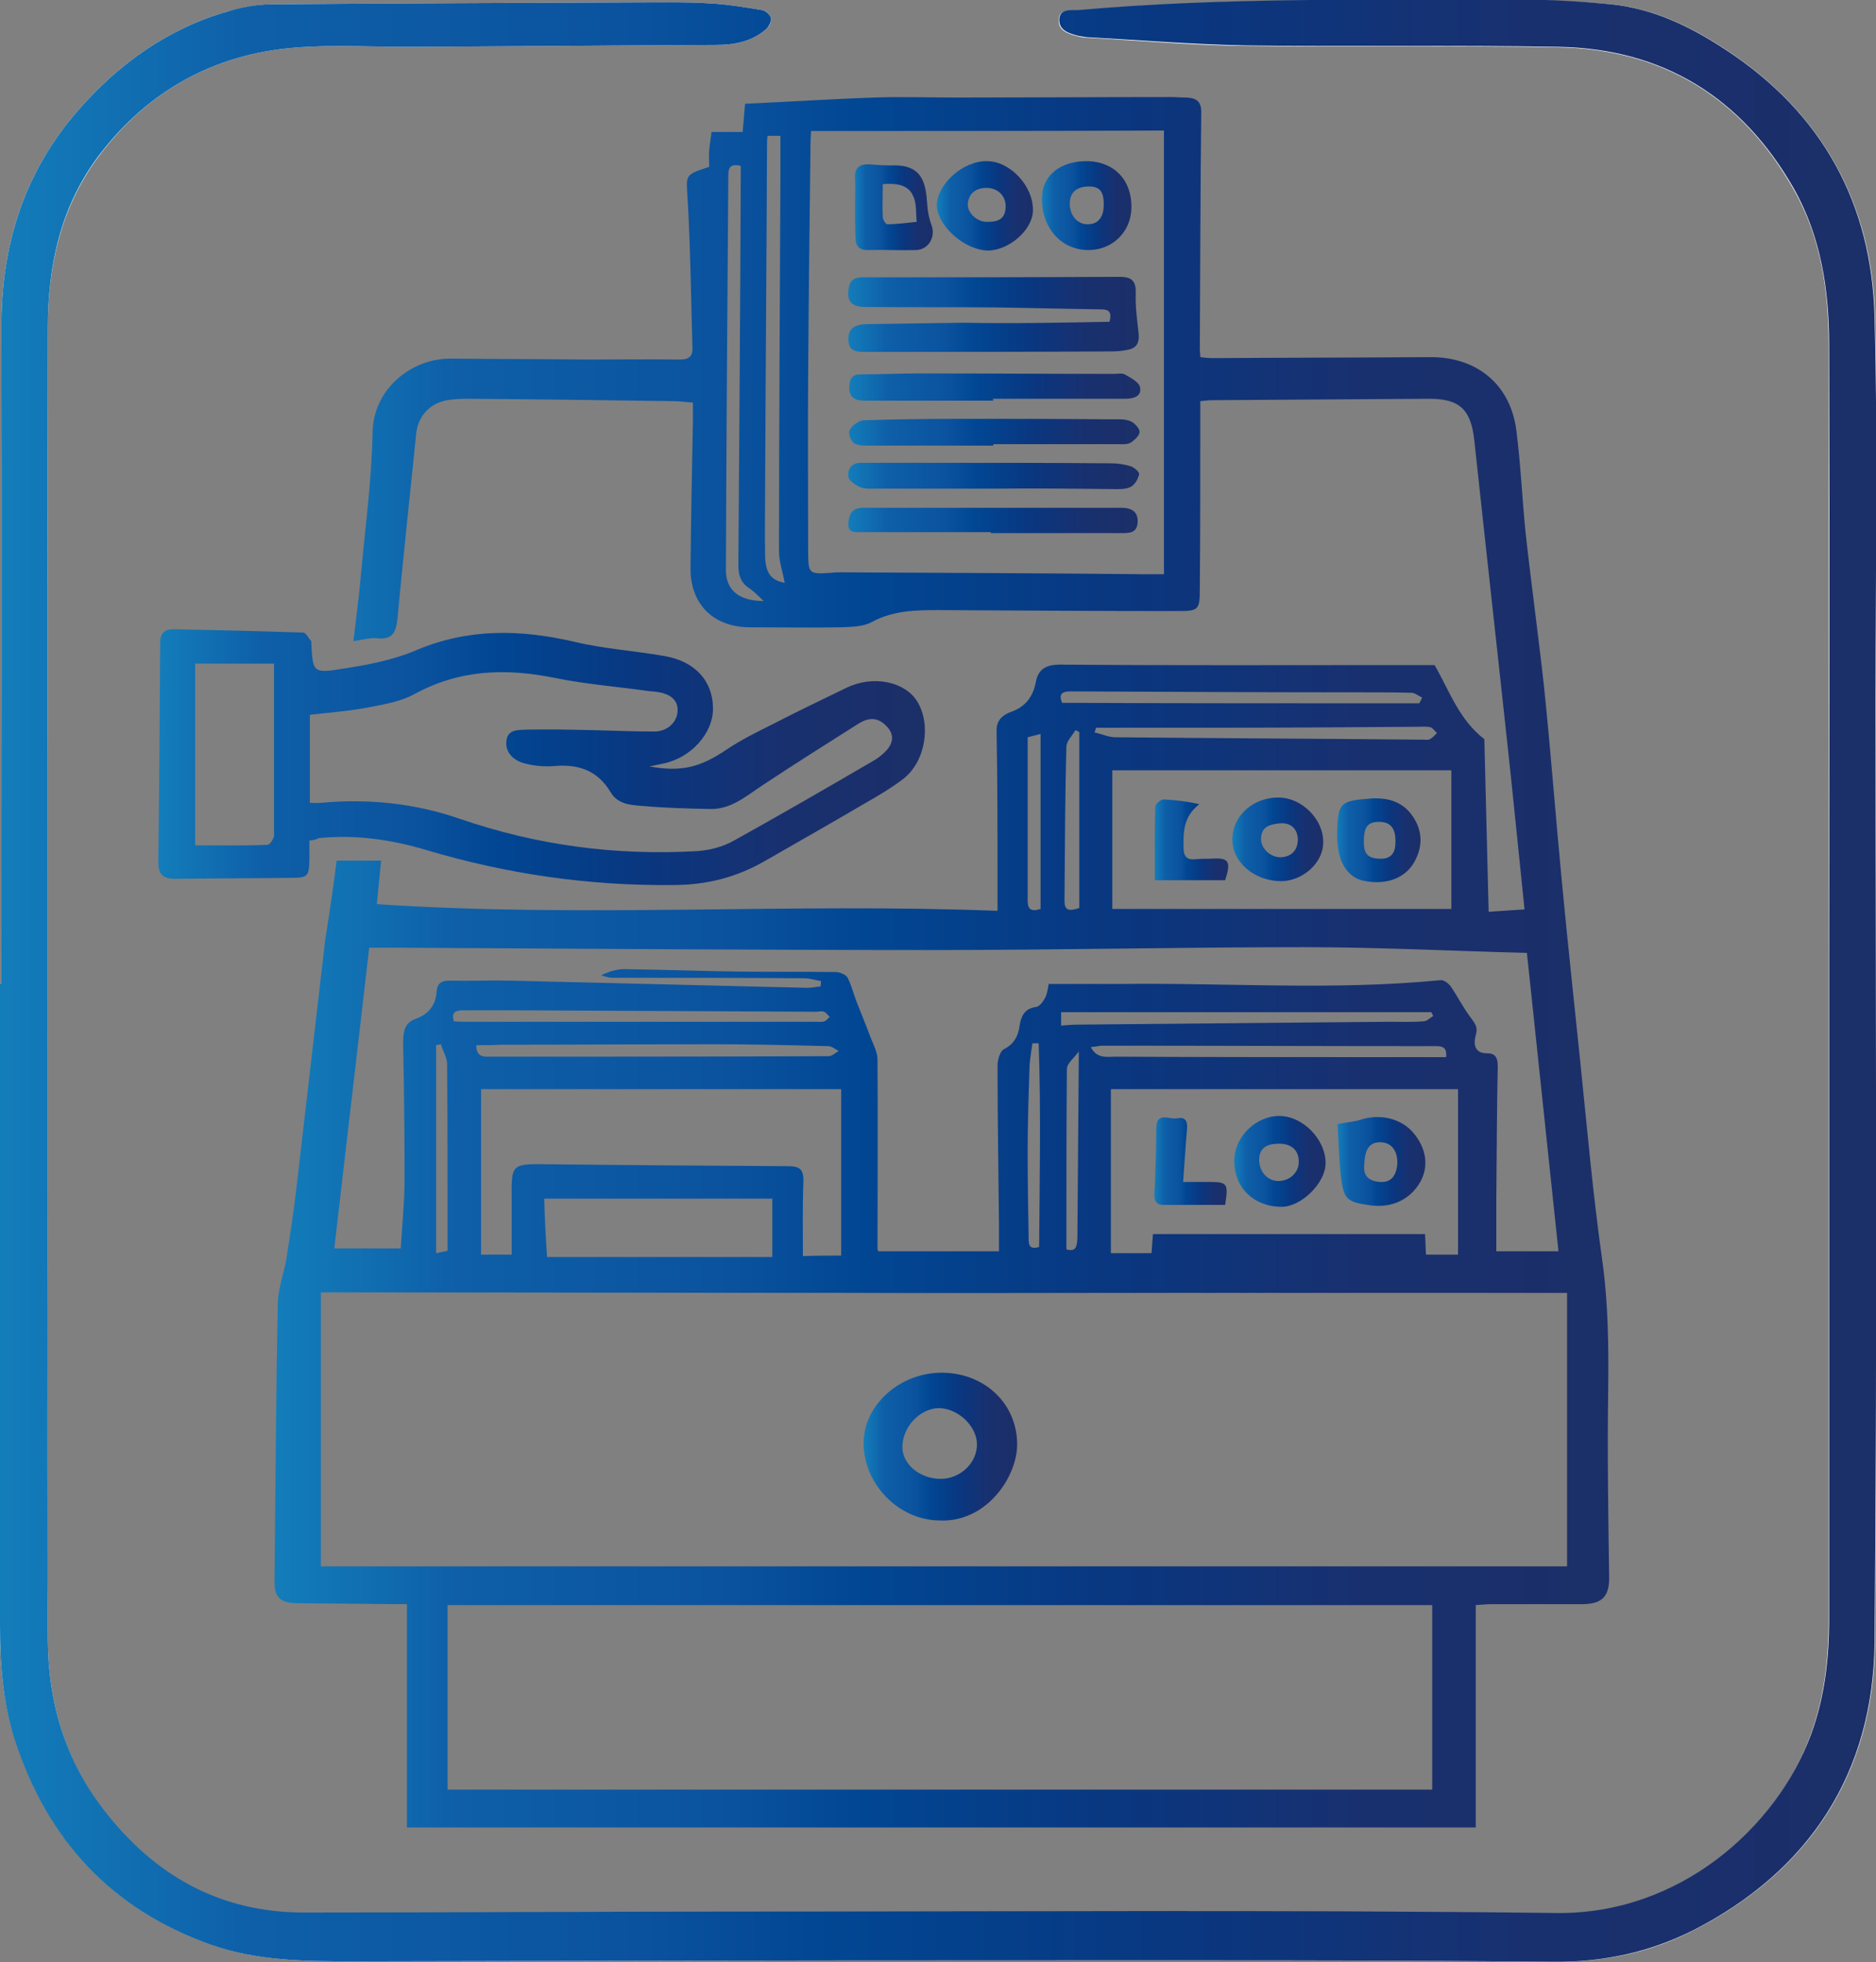 <?xml version="1.0" encoding="utf-8"?>
<!-- Generator: Adobe Illustrator 26.5.0, SVG Export Plug-In . SVG Version: 6.00 Build 0)  -->
<svg version="1.1" id="レイヤー_1" xmlns="http://www.w3.org/2000/svg" xmlns:xlink="http://www.w3.org/1999/xlink" x="0px"
	 y="0px" viewBox="0 0 392.3 410.4" style="enable-background:new 0 0 392.3 410.4;" xml:space="preserve">
<rect x="0" y="0" width="392.3" height="410.4" fill="#808080" stroke="none"/>
<style type="text/css">
	.st0{fill:#FFFFFF;}
	.st1{fill:url(#SVGID_1_);}
	.st2{fill:url(#SVGID_00000165941216782742553850000011129994495657616282_);}
	.st3{fill:url(#SVGID_00000181055115703311126690000013374230603081693857_);}
	.st4{fill:url(#SVGID_00000091706101752894008870000008924290868113756074_);}
	.st5{fill:url(#SVGID_00000078039918779849157630000010472705813280667035_);}
	.st6{fill:url(#SVGID_00000005250804977448013370000013457715907552831384_);}
	.st7{fill:url(#SVGID_00000057134107332488269000000015072016424124743343_);}
	.st8{fill:url(#SVGID_00000003097357440582906930000013389852163923546805_);}
	.st9{fill:url(#SVGID_00000025406128273380305340000013189612856404796083_);}
	.st10{fill:url(#SVGID_00000057138179860275409620000007281202069909226680_);}
	.st11{fill:url(#SVGID_00000052822428860927382260000015104842847788088450_);}
	.st12{fill:url(#SVGID_00000053507567480250243150000008643536085014507165_);}
	.st13{fill:url(#SVGID_00000086650639170727201430000017150116304246885781_);}
	.st14{fill:url(#SVGID_00000164480047847311323420000004483854670015789207_);}
	.st15{fill:url(#SVGID_00000180366332434660477320000007458992610823104405_);}
	.st16{fill:url(#SVGID_00000000933083092127448400000008808041222930825631_);}
	.st17{fill:url(#SVGID_00000112600702926940960430000002977478429581466025_);}
	.st18{fill:url(#SVGID_00000086683877950911104120000012643335111957589925_);}
</style>
<g>
	<path class="st0" d="M0.3,205.7c-0.1,0-0.2,0-0.3,0c0,44.8,0,89.5,0,134.3c0,8.1,0.6,16.1,3.2,23.9c6.8,20.9,20.2,35.5,41.2,42.9
		c9.5,3.3,19.3,3.4,29.2,3.4c45-0.1,90-0.2,135-0.2c38.8,0,77.5-0.1,116.3,0.3c10.5,0.1,20.2-1.9,29.3-6.6
		c24.4-12.5,37.6-33,37.9-60.1c0.6-65.7,0.2-131.5,0.2-197.3c0-26.7,0.5-53.3-0.2-80c-0.6-23.7-11-42.6-31-55.8
		c-7.4-4.9-15.2-8.7-24.1-9.6C330.5,0.4,324,0,317.6,0c-30.8,0.1-61.5-0.5-92.2,2.2c-1.6,0.1-3.9-0.4-4,1.9c-0.2,2.3,2,3,4,3.5
		c0.7,0.2,1.5,0.3,2.2,0.3c10.9,0.6,21.9,1.6,32.8,1.7c21.8,0.3,43.7-0.1,65.5,0.3c21.9,0.4,38.3,10.6,49.1,29.6
		c5.8,10.1,7.4,21.3,7.4,32.8c0,43.4,0,86.7,0,130.1c0,45.4,0,90.8,0,136.2c0,8.3-0.9,16.4-3.8,24.3c-7.2,19.7-27.5,37.7-53.2,37.3
		c-57.7-0.7-115.5-0.3-173.2-0.3c-29.6,0-59.1,0.2-88.7,0.2c-17.6,0-31.4-7.8-42-21.6C13.6,368,10.1,356,10,343.1
		c-0.3-26.3-0.1-52.6-0.1-78.8c0-65.2,0-130.4,0.1-195.6c0-13.3,2.8-25.8,11.1-36.6C31.2,18.9,44.8,11.4,61.3,10
		c7.9-0.7,16-0.2,24-0.2c21.5-0.1,42.9-0.3,64.4-0.4c3.9,0,7.6-0.7,10.6-3.4c0.6-0.5,1.1-1.6,0.9-2.3c-0.1-0.6-1.1-1.5-1.9-1.6
		c-3.7-0.6-7.3-1.2-11-1.4c-4.6-0.3-9.3-0.2-13.9-0.2c-25.8,0.1-51.7,0.2-77.5,0.4c-3.1,0-6.3,0.7-9.3,1.5C35.1,6,24.9,13.3,16.4,23
		C5,36,0.2,51.4,0.3,68.6C0.4,114.3,0.3,160,0.3,205.7z"/>
	<linearGradient id="SVGID_1_" gradientUnits="userSpaceOnUse" x1="57.636" y1="201.255" x2="336.697" y2="201.255">
		<stop  offset="0" style="stop-color:#137DBA"/>
		<stop  offset="0.136" style="stop-color:#0E5FA8"/>
		<stop  offset="0.343" style="stop-color:#0B529E"/>
		<stop  offset="0.433" style="stop-color:#014794"/>
		<stop  offset="0.627" style="stop-color:#093780"/>
		<stop  offset="0.818" style="stop-color:#19306F"/>
		<stop  offset="1" style="stop-color:#1B2F68"/>
	</linearGradient>
	<path class="st1" d="M70.4,180c3.1,0,6.1,0,9.3,0c-0.3,3.1-0.6,6-0.9,9.1c43.3,2.9,86.3-0.3,129.8,1.4c0-1.8,0-3.3,0-4.9
		c0-11,0-21.9-0.2-32.9c0-2.3,1.6-3.3,3-3.8c3.1-1.1,4.6-3.2,5.2-6.2c0.5-2.8,2.2-3.7,5.1-3.7c23.3,0.2,46.7,0.1,70,0.1
		c2.9,0,5.7,0,8.3,0c3.1,5.4,5.1,11.4,10.4,15.5c0.3,11.6,0.6,23.6,0.9,36.1c2.5-0.2,4.9-0.3,7.5-0.5c-1-9.6-1.9-18.9-2.9-28.3
		c-2.5-23.3-5.1-46.5-7.6-69.8c-0.7-6.4-3-8.7-9.4-8.7c-15.2,0.1-30.3,0.2-45.5,0.3c-0.7,0-1.4,0.1-2.4,0.2c0,1.2,0,2.3,0,3.4
		c0,12,0,24-0.1,35.9c0,4.4-0.3,4.6-4.6,4.6c-16.7,0-33.5-0.1-50.2-0.2c-4.7,0-9.4,0.1-13.8,2.5c-1.8,1-4.3,1-6.5,1.1
		c-6.3,0.1-12.6,0-18.9,0c-7.7,0-12.6-4.8-12.5-12.5c0.1-10.2,0.3-20.4,0.5-30.6c0-1.2,0-2.4,0-3.9c-1.4-0.1-2.7-0.3-4-0.3
		c-14.5-0.2-29-0.4-43.5-0.5c-1.3,0-2.6,0.1-3.9,0.3c-3.8,0.7-6.2,3.5-6.5,7.3c-1.3,12.8-2.7,25.7-3.9,38.5c-0.3,2.7-1,4.3-4.1,4
		c-1.5-0.2-3.1,0.3-5.1,0.6c0.6-4.9,1.2-9.5,1.6-14.2c0.9-9.7,2.2-19.4,2.4-29.1C77.9,81.2,86.2,75,94.1,75c9.7,0.1,19.3,0.1,29,0.2
		c6.3,0,12.6-0.1,19,0c1.9,0,2.8-0.6,2.7-2.5c-0.3-10.3-0.4-20.6-1-30.9c-0.3-5.2-0.8-5.2,4.5-6.9c0-1.1-0.1-2.3,0-3.4
		c0.1-1.2,0.3-2.4,0.5-3.9c2.2,0,4.2,0,6.5,0c0.2-2,0.3-3.7,0.5-5.9c9.1-0.4,18.1-1,27.1-1.3c5.6-0.2,11.1,0,16.7,0
		c15.1,0,30.1-0.1,45.2-0.1c1.1,0,2.2,0.1,3.3,0.1c2.2,0.1,3.2,0.9,3.1,3.4c-0.2,16.4-0.2,32.9-0.3,49.3c0,0.4,0.1,0.9,0.1,1.6
		c0.9,0.1,1.7,0.2,2.5,0.2c15.2-0.1,30.3-0.1,45.5-0.2c9.8-0.1,16.9,5.7,18.1,15.4c0.9,7,1.2,14.1,1.9,21.1
		c1.2,10.9,2.7,21.7,3.9,32.6c1.4,13.5,2.4,27,3.7,40.5c1.2,12.7,2.6,25.5,3.9,38.2c1.4,13.6,2.6,27.2,4.5,40.7
		c1.3,9.1,1.4,18.1,1.3,27.2c-0.2,13.2,0,26.4,0.2,39.6c0,3.8-1.4,5.4-5.3,5.5c-6.3,0-12.6,0-19,0c-1.1,0-2.2,0.1-3.6,0.2
		c0,15.5,0,30.8,0,46.5c-74.7,0-149,0-223.5,0c0-15.6,0-31,0-46.7c-1.3,0-2.2,0-3.2,0c-6.7-0.1-13.4-0.1-20.1-0.2
		c-3.2-0.1-4.4-1.3-4.4-4.4c0.2-19.5,0.3-39,0.7-58.5c0.1-3.1,1.3-6.1,1.8-9.2c0.8-5.2,1.6-10.4,2.2-15.7c2-17,3.9-33.9,5.9-50.9
		C68.9,191,69.7,185.6,70.4,180z M327.7,327.6c0-19.3,0-38.1,0-57.2c-8.1,0-16,0-23.9,0c-22.9,0-45.9,0-68.8,0
		c-19.2,0-38.5,0.1-57.7,0c-34.4,0-68.8-0.1-103.1-0.1c-2.3,0-4.6,0-7.1,0c0,19.2,0,38.1,0,57.3C154,327.6,240.7,327.6,327.7,327.6z
		 M93.6,374.3c68.8,0,137.2,0,205.9,0c0-13,0-25.7,0-38.6c-68.9,0-137.2,0-205.9,0C93.6,348.7,93.6,361.5,93.6,374.3z M83.8,261.1
		c0.3-5,0.8-9.8,0.8-14.6c0-9.4-0.1-18.8-0.3-28.1c0-2.3,0.1-4.4,2.6-5.3c2.8-1,4.2-2.9,4.4-5.7c0.1-1.5,0.8-2.3,2.5-2.3
		c4.4,0.1,8.7-0.1,13.1,0c20.6,0.5,41.2,1,61.9,1.5c0.9,0,1.9-0.2,2.8-0.3c0-0.4,0.1-0.8,0.1-1.1c-1.2-0.2-2.3-0.6-3.5-0.6
		c-13.4-0.1-26.7-0.1-40.1-0.1c-0.8,0-1.6-0.3-2.4-0.5c1.8-0.9,3.6-1.4,5.3-1.3c7.8,0.1,15.6,0.4,23.4,0.5c6.8,0.1,13.5,0,20.3,0.1
		c0.9,0,2.1,0.5,2.5,1.1c0.8,1.5,1.2,3.2,1.8,4.8c1,2.6,2.1,5.2,3.1,7.9c0.6,1.5,1.4,3,1.4,4.5c0.1,13.2,0,26.4,0,39.6
		c0,0.2,0.2,0.5,0.2,0.5c8.3,0,16.5,0,25.2,0c0-2.1,0-3.9,0-5.6c-0.1-11.1-0.3-22.1-0.3-33.2c0-1.2,0.5-3.1,1.4-3.5
		c2.1-1.1,2.9-2.7,3.2-4.8c0.3-2,1-3.7,3.5-4c0.7-0.1,1.5-1.2,1.9-2c0.4-0.8,0.5-1.9,0.7-2.8c5,0,9.8,0,14.5,0
		c22.5-0.3,45,1.4,67.4-0.8c0.7-0.1,1.6,0.6,2.1,1.2c1.5,2.2,2.7,4.6,4.3,6.7c0.9,1.2,1.5,2,1,3.6c-0.5,1.9-0.3,3.8,2.4,3.8
		c1.8,0,2.2,1,2.2,2.8c-0.2,9.2-0.2,18.4-0.3,27.6c0,3.7,0,7.4,0,11c4.3,0,8.4,0,13,0c-2.2-20.9-4.4-41.6-6.6-62.4
		c-15.6-0.4-31.1-1.2-46.6-1.2c-25.9,0-51.9,0.6-77.8,0.6c-37.6,0-75.3-0.3-112.9-0.5c-1.6,0-3.1,0-4.8,0c-2.4,21.1-4.9,42-7.3,62.9
		C74.5,261.1,79,261.1,83.8,261.1z M169.6,27.4c0,0.6-0.1,1.3-0.1,1.9c-0.2,16.3-0.4,32.7-0.5,49c-0.1,12.3,0,24.7,0,37
		c0,4.8,0.2,4.8,4.8,4.5c0.7-0.1,1.5-0.1,2.2-0.1c21.3,0.1,42.6,0.2,63.8,0.4c1.2,0,2.3,0,3.6,0c0-31.1,0-61.9,0-92.8
		C219,27.4,194.5,27.4,169.6,27.4z M304.9,227.8c-24.3,0-48.3,0-72.6,0c0,11.6,0,22.9,0,34.3c2.8,0,5.6,0,8.5,0
		c0.1-1.3,0.2-2.5,0.3-4c19,0,37.9,0,56.9,0c0.1,1.5,0.1,2.9,0.2,4.3c2.3,0,4.5,0,6.7,0C304.9,250.8,304.9,239.4,304.9,227.8z
		 M175.9,262.6c0-11.7,0-23.3,0-34.8c-25.2,0-50.4,0-75.3,0c0,11.7,0,23,0,34.6c2.5,0,4.6,0,6.4,0c0-3.9,0-7.6,0-11.3
		c-0.1-7.8-0.1-7.7,7.8-7.6c16.6,0.2,33.2,0.3,49.9,0.4c2.5,0,3.4,0.6,3.3,3.3c-0.2,5.2-0.1,10.3-0.1,15.5
		C171.1,262.6,173.5,262.6,175.9,262.6z M303.5,190.1c0-9.4,0-19,0-29c-23.8,0-47.3,0-70.9,0c0,9.7,0,19.3,0,29
		C256.3,190.1,279.6,190.1,303.5,190.1z M114.4,262.9c15.9,0,31.5,0,47.1,0c0-4,0-7.9,0-12.2c-16,0-31.8,0-47.7,0
		C113.9,254.7,114.1,258.5,114.4,262.9z M159.7,125.7c-1.3-1.2-2.1-2.1-3.1-2.7c-1.7-1.2-2.2-2.7-2.2-4.8
		c0.2-27.1,0.4-54.2,0.5-81.2c0-0.8,0-1.6,0-2.3c-2.7-0.7-2.6,1-2.6,2.5c-0.2,27.3-0.4,54.5-0.5,81.8
		C151.7,123.3,154.4,125.7,159.7,125.7z M160.5,28.4c-0.1,0.8-0.1,1.2-0.1,1.7c-0.1,23.9-0.3,47.9-0.4,71.8c0,4.8-0.1,9.6,0,14.5
		c0.1,3.5,1.3,5,4.1,5.5c-0.4-2.2-1.2-4.4-1.2-6.7c0-26.4,0.2-52.9,0.3-79.3c0-2.5,0-4.9,0-7.5C162.1,28.4,161.4,28.4,160.5,28.4z
		 M296.8,147.1c0.2-0.4,0.4-0.8,0.6-1.2c-0.7-0.3-1.5-1-2.2-1c-3.3-0.1-6.7-0.1-10-0.1c-20.4,0-40.9-0.1-61.3-0.2
		c-2,0-2.5,0.7-1.8,2.4C247,147.1,271.9,147.1,296.8,147.1z M94.9,213.6c0.8,0.1,1.6,0.1,2.5,0.1c24.4,0,48.9,0,73.3,0
		c0.6,0,1.2,0.1,1.7-0.1c0.4-0.1,0.7-0.6,1.1-0.9c-0.4-0.4-0.7-0.9-1.2-1.1c-0.5-0.2-1.1,0-1.7,0c-20.7-0.1-41.4-0.2-62.2-0.3
		c-3.8,0-7.6,0-11.4,0C95.5,211.3,94.3,211.5,94.9,213.6z M229.2,152.2c-0.1,0.3-0.2,0.7-0.3,1c1.5,0.3,2.9,1,4.4,1
		c21.4,0.2,42.9,0.3,64.3,0.5c0.5,0,1,0.1,1.4-0.1c0.6-0.3,1-0.8,1.5-1.3c-0.5-0.4-0.9-1.1-1.4-1.2c-0.8-0.2-1.7-0.1-2.5-0.1
		c-13.5,0.1-26.9,0.2-40.4,0.2C247.2,152.2,238.2,152.2,229.2,152.2z M99.6,218.6c0,2.7,1.8,2.4,3.2,2.4c23.5,0,47,0,70.5-0.1
		c0.7,0,1.4-0.7,2.1-1.1c-0.7-0.3-1.4-1-2.2-1c-7.9-0.2-15.8-0.4-23.7-0.4c-14.9,0-29.7,0.1-44.6,0.1
		C103.2,218.6,101.5,218.6,99.6,218.6z M221.9,214.5c1.2-0.1,2.3-0.2,3.4-0.2c21.7-0.2,43.5-0.4,65.2-0.6c2.4,0,4.8,0.1,7.2-0.1
		c0.7,0,1.3-0.7,2-1.1c-0.1-0.3-0.3-0.6-0.4-0.8c-25.8,0-51.6,0-77.4,0C221.9,212.6,221.9,213.5,221.9,214.5z M228.1,219
		c1.3,2.5,3.4,2,5.2,2c19.1,0.1,38.2,0.1,57.4,0.1c3.9,0,7.8,0,11.7,0c0.3-2.5-1.3-2.3-2.8-2.3c-23.1,0-46.2-0.1-69.3-0.1
		C229.7,218.8,229,218.9,228.1,219z M92.2,218.4c-0.3,0.1-0.7,0.1-1,0.2c0,14.5,0,28.9,0,43.5c0.8-0.2,1.6-0.3,2.4-0.5
		c0-13.1,0-26.1-0.1-39C93.5,221.2,92.6,219.8,92.2,218.4z M223,261.3c2.1,0.6,2.2-0.7,2.3-2.4c0.1-12.7,0.2-25.5,0.3-39
		c-1,1.4-2.5,2.5-2.5,3.7C223,236,223,248.5,223,261.3z M217.2,218.2c-0.4,0-0.9,0-1.3,0c-0.2,1.5-0.5,3-0.6,4.6
		c-0.2,6-0.4,12.1-0.4,18.1c0,5.9,0.1,11.9,0.2,17.8c0,1.3-0.1,2.8,2.2,2.1C217.4,246.6,217.7,232.4,217.2,218.2z M217.6,190.1
		c0-12.2,0-24.3,0-36.6c-0.8,0.2-1.6,0.4-2.7,0.7c0,5,0,9.9,0,14.8c0,6.3,0,12.6,0,18.9C214.9,189.4,214.9,191,217.6,190.1z
		 M225.7,189.9c0-12.3,0-24.5,0-36.8c-0.3-0.1-0.5-0.3-0.8-0.4c-0.7,1.2-1.9,2.3-1.9,3.5c-0.3,10.7-0.3,21.5-0.4,32.2
		C222.6,190.3,223.4,190.7,225.7,189.9z"/>
	
		<linearGradient id="SVGID_00000075148765933261324280000007195405025143581074_" gradientUnits="userSpaceOnUse" x1="0" y1="205.175" x2="392.339" y2="205.175">
		<stop  offset="0" style="stop-color:#137DBA"/>
		<stop  offset="0.136" style="stop-color:#0E5FA8"/>
		<stop  offset="0.343" style="stop-color:#0B529E"/>
		<stop  offset="0.433" style="stop-color:#014794"/>
		<stop  offset="0.627" style="stop-color:#093780"/>
		<stop  offset="0.818" style="stop-color:#19306F"/>
		<stop  offset="1" style="stop-color:#1B2F68"/>
	</linearGradient>
	<path style="fill:url(#SVGID_00000075148765933261324280000007195405025143581074_);" d="M0.3,205.7c0-45.7,0.1-91.4,0-137.1
		C0.2,51.4,5,36,16.4,23c8.5-9.7,18.7-17,31.2-20.6c3-0.9,6.2-1.5,9.3-1.5c25.8-0.2,51.7-0.3,77.5-0.4c4.6,0,9.3-0.1,13.9,0.2
		c3.7,0.2,7.4,0.8,11,1.4c0.7,0.1,1.7,0.9,1.9,1.6c0.2,0.7-0.4,1.8-0.9,2.3c-3,2.7-6.7,3.4-10.6,3.4c-21.5,0.1-42.9,0.3-64.4,0.4
		c-8,0-16-0.5-24,0.2C44.8,11.4,31.2,18.9,21,32.1C12.7,42.9,10,55.4,10,68.7c-0.1,65.2-0.1,130.4-0.1,195.6
		c0,26.3-0.1,52.6,0.1,78.8c0.1,12.9,3.6,24.9,11.6,35.3c10.6,13.8,24.3,21.6,42,21.6c29.6,0,59.1-0.2,88.7-0.2
		c57.7,0,115.5-0.4,173.2,0.3c25.6,0.3,45.9-17.7,53.2-37.3c2.9-7.9,3.8-16,3.8-24.3c0-45.4,0-90.8,0-136.2c0-43.4,0.1-86.7,0-130.1
		c0-11.5-1.7-22.7-7.4-32.8c-10.8-18.9-27.2-29.2-49.1-29.6c-21.8-0.4-43.7,0-65.5-0.3c-11-0.2-21.9-1.1-32.8-1.7
		c-0.7,0-1.5-0.2-2.2-0.3c-1.9-0.5-4.1-1.1-4-3.5c0.2-2.3,2.5-1.8,4-1.9c30.7-2.7,61.5-2.1,92.2-2.2c6.4,0,12.8,0.4,19.2,1
		c8.9,0.9,16.7,4.7,24.1,9.6c20.1,13.2,30.4,32.1,31,55.8c0.7,26.6,0.2,53.3,0.2,80c0,65.8,0.4,131.5-0.2,197.3
		c-0.3,27.1-13.5,47.6-37.9,60.1c-9.1,4.6-18.8,6.7-29.3,6.6c-38.8-0.4-77.5-0.3-116.3-0.3c-45,0-90,0.1-135,0.2
		c-9.9,0-19.7-0.1-29.2-3.4c-21-7.4-34.4-22-41.2-42.9C0.6,356.1,0,348.1,0,340c0-44.8,0-89.5,0-134.3
		C0.1,205.7,0.2,205.7,0.3,205.7z"/>
	
		<linearGradient id="SVGID_00000078002985815542627720000003866766111622926015_" gradientUnits="userSpaceOnUse" x1="33.154" y1="158.531" x2="193.523" y2="158.531">
		<stop  offset="0" style="stop-color:#137DBA"/>
		<stop  offset="0.136" style="stop-color:#0E5FA8"/>
		<stop  offset="0.343" style="stop-color:#0B529E"/>
		<stop  offset="0.433" style="stop-color:#014794"/>
		<stop  offset="0.627" style="stop-color:#093780"/>
		<stop  offset="0.818" style="stop-color:#19306F"/>
		<stop  offset="1" style="stop-color:#1B2F68"/>
	</linearGradient>
	<path style="fill:url(#SVGID_00000078002985815542627720000003866766111622926015_);" d="M64.7,175.8c0,1.4,0,2.7,0,4
		c-0.1,3.5-0.3,3.8-3.9,3.8c-8.1,0.1-16.2,0.1-24.2,0.2c-2.6,0-3.5-1-3.5-3.5c0.2-15.3,0.3-30.6,0.4-45.9c0-2,0.9-2.8,2.9-2.8
		c9,0.2,18,0.4,27,0.7c0.6,0,1.1,1.2,1.7,1.8c0,0.1,0,0.2,0,0.3c0.3,6.1,0.3,6.5,6.3,5.5c5.3-0.8,10.7-1.8,15.6-3.9
		c10.9-4.6,21.7-4.4,33-1.8c6.2,1.5,12.6,1.9,18.9,3c6.5,1.1,10.2,5.3,10.2,11c0,5.2-4.6,10.3-10.4,11.5c-1,0.2-2,0.4-2.9,0.6
		c6.7,1.2,10.6,0.2,16.1-3.5c3.1-2.1,6.6-3.8,10-5.5c5-2.6,10.1-5,15.2-7.5c5.5-2.6,12.1-1.3,14.7,2.9c3,4.9,1.7,12.6-2.9,16.2
		c-2.5,1.9-5.2,3.5-8,5.1c-7,4.1-14,8.1-21,12.1c-5.9,3.4-12.2,5-19.1,5c-17.6,0.2-34.8-2.3-51.6-7.3c-7.3-2.2-14.9-3.3-22.6-2.5
		C66.2,175.6,65.5,175.7,64.7,175.8z M64.8,167.9c0.9,0,1.7,0.1,2.4,0c9.8-0.9,19.5,0.1,28.8,3.3c16.2,5.6,32.8,7.8,49.9,6.8
		c2.6-0.2,5.3-0.9,7.6-2.2c9.7-5.4,19.4-11,29-16.6c1.1-0.6,2.2-1.5,3-2.4c1.6-1.9,1.3-3.7-0.5-5.3c-1.8-1.6-3.6-1.3-5.4-0.2
		c-6.8,4.3-13.6,8.6-20.4,13.1c-3.3,2.2-6.4,4.9-10.7,4.8c-4.5-0.1-9.1-0.2-13.6-0.6c-2.6-0.2-5.6-0.2-7.2-2.9
		c-2.7-4.5-6.6-5.9-11.6-5.5c-2.2,0.2-4.5,0-6.6-0.6c-2.1-0.6-3.9-2.2-3.6-4.7c0.3-2.5,2.7-2.2,4.4-2.3c4.5-0.1,8.9,0,13.4,0.1
		c4.4,0.1,8.7,0.3,13.1,0.3c2.7,0,4.8-1.9,4.9-4.3c0.1-2.2-1.4-3.6-4.4-4c-0.6-0.1-1.3-0.1-1.9-0.2c-6.4-0.9-12.9-1.4-19.3-2.7
		c-10.3-2.1-20-1.8-29.5,3.4c-2.8,1.5-6.1,2.1-9.3,2.7c-4.1,0.8-8.2,1.1-12.5,1.6C64.8,155.6,64.8,161.6,64.8,167.9z M57.3,138.8
		c-5.2,0-10.8,0-16.5,0c0,12.5,0,24.9,0,38c5.2,0,10.2,0.1,15.1-0.1c0.5,0,1.3-1.2,1.4-1.8C57.3,163,57.3,151.1,57.3,138.8z"/>
	
		<linearGradient id="SVGID_00000042708315529741326330000002544231353353291450_" gradientUnits="userSpaceOnUse" x1="180.543" y1="302.587" x2="212.624" y2="302.587">
		<stop  offset="0" style="stop-color:#137DBA"/>
		<stop  offset="0.136" style="stop-color:#0E5FA8"/>
		<stop  offset="0.343" style="stop-color:#0B529E"/>
		<stop  offset="0.433" style="stop-color:#014794"/>
		<stop  offset="0.627" style="stop-color:#093780"/>
		<stop  offset="0.818" style="stop-color:#19306F"/>
		<stop  offset="1" style="stop-color:#1B2F68"/>
	</linearGradient>
	<path style="fill:url(#SVGID_00000042708315529741326330000002544231353353291450_);" d="M196.4,318c-8.6-0.1-16-7.8-15.8-16.5
		c0.2-7.9,7.8-14.5,16.5-14.4c9,0.1,15.8,6.7,15.6,15.4C212.4,309.5,205.9,318.5,196.4,318z M196.7,309.3c4.1,0,7.6-3.3,7.6-7.2
		c0-3.8-3.9-7.5-7.9-7.6c-4,0-7.8,4-7.7,8.3C188.8,306.3,192.4,309.3,196.7,309.3z"/>
	
		<linearGradient id="SVGID_00000024680053403235950490000016717294316660809384_" gradientUnits="userSpaceOnUse" x1="177.3" y1="65.972" x2="238.095" y2="65.972">
		<stop  offset="0" style="stop-color:#137DBA"/>
		<stop  offset="0.136" style="stop-color:#0E5FA8"/>
		<stop  offset="0.343" style="stop-color:#0B529E"/>
		<stop  offset="0.433" style="stop-color:#014794"/>
		<stop  offset="0.627" style="stop-color:#093780"/>
		<stop  offset="0.818" style="stop-color:#19306F"/>
		<stop  offset="1" style="stop-color:#1B2F68"/>
	</linearGradient>
	<path style="fill:url(#SVGID_00000024680053403235950490000016717294316660809384_);" d="M232,67.3c0.7-2.5-0.6-2.6-2-2.6
		c-7.2-0.1-14.5-0.3-21.7-0.4c-9.1-0.1-18.2,0-27.3-0.1c-2.2,0-3.9-0.6-3.6-3.4c0.2-1.8,0.8-2.8,3-2.8c17.9,0,35.9,0,53.8-0.1
		c2.7,0,3.4,1.1,3.3,3.6c-0.1,2.7,0.3,5.5,0.6,8.2c0.2,1.8-0.3,3-2,3.4c-1.2,0.3-2.6,0.4-3.9,0.4c-17.1,0.1-34.2,0.1-51.3,0.1
		c-1.8,0-3.4-0.1-3.5-2.5c-0.1-2.4,1.4-3.2,3.5-3.3c6.9-0.1,13.7-0.2,20.6-0.3C211.6,67.7,221.8,67.5,232,67.3z"/>
	
		<linearGradient id="SVGID_00000101085490620394329290000002368910343351547569_" gradientUnits="userSpaceOnUse" x1="177.38" y1="99.439" x2="238.185" y2="99.439">
		<stop  offset="0" style="stop-color:#137DBA"/>
		<stop  offset="0.136" style="stop-color:#0E5FA8"/>
		<stop  offset="0.343" style="stop-color:#0B529E"/>
		<stop  offset="0.433" style="stop-color:#014794"/>
		<stop  offset="0.627" style="stop-color:#093780"/>
		<stop  offset="0.818" style="stop-color:#19306F"/>
		<stop  offset="1" style="stop-color:#1B2F68"/>
	</linearGradient>
	<path style="fill:url(#SVGID_00000101085490620394329290000002368910343351547569_);" d="M207.7,102.2c-8.2,0-16.3,0-24.5,0
		c-1.1,0-2.3,0.1-3.3-0.3c-1-0.4-2.4-1.4-2.5-2.2c-0.2-1.7,0.8-3,2.8-2.9c5.7,0,11.3,0,17,0c11.7,0,23.4,0,35.1,0.1
		c1.4,0,2.8,0.2,4.1,0.6c0.7,0.2,1.9,1.2,1.8,1.7c-0.2,0.9-0.8,2.1-1.7,2.6c-0.9,0.5-2.1,0.5-3.2,0.5
		C224.7,102.2,216.2,102.1,207.7,102.2C207.7,102.1,207.7,102.2,207.7,102.2z"/>
	
		<linearGradient id="SVGID_00000142143074887091354870000014093412995704976044_" gradientUnits="userSpaceOnUse" x1="177.646" y1="80.971" x2="238.561" y2="80.971">
		<stop  offset="0" style="stop-color:#137DBA"/>
		<stop  offset="0.136" style="stop-color:#0E5FA8"/>
		<stop  offset="0.343" style="stop-color:#0B529E"/>
		<stop  offset="0.433" style="stop-color:#014794"/>
		<stop  offset="0.627" style="stop-color:#093780"/>
		<stop  offset="0.818" style="stop-color:#19306F"/>
		<stop  offset="1" style="stop-color:#1B2F68"/>
	</linearGradient>
	<path style="fill:url(#SVGID_00000142143074887091354870000014093412995704976044_);" d="M207.7,83.8c-8.9,0-17.8,0-26.8,0
		c-2.1,0-3.4-0.6-3.3-3c0.1-1.7,0.6-2.5,2.5-2.5c4.2,0,8.4-0.2,12.5-0.2c13.5,0,26.9,0.1,40.4,0.1c0.7,0,1.6-0.2,2.2,0.1
		c1.2,0.7,3,1.6,3.2,2.7c0.4,2-1.5,2.4-3.2,2.4c-9.2,0-18.4,0-27.6,0C207.7,83.6,207.7,83.7,207.7,83.8z"/>
	
		<linearGradient id="SVGID_00000166638419527594505490000009944136682123850641_" gradientUnits="userSpaceOnUse" x1="177.539" y1="90.386" x2="238.212" y2="90.386">
		<stop  offset="0" style="stop-color:#137DBA"/>
		<stop  offset="0.136" style="stop-color:#0E5FA8"/>
		<stop  offset="0.343" style="stop-color:#0B529E"/>
		<stop  offset="0.433" style="stop-color:#014794"/>
		<stop  offset="0.627" style="stop-color:#093780"/>
		<stop  offset="0.818" style="stop-color:#19306F"/>
		<stop  offset="1" style="stop-color:#1B2F68"/>
	</linearGradient>
	<path style="fill:url(#SVGID_00000166638419527594505490000009944136682123850641_);" d="M207.7,93.2c-8.6,0-17.3,0-25.9,0
		c-1.1,0-2.4,0-3.2-0.5c-0.7-0.5-1.3-2.1-0.9-2.8c0.5-0.9,1.8-1.9,2.8-2c6.5-0.2,13-0.3,19.5-0.3c10.9,0,21.7,0,32.6,0.1
		c1.3,0,2.7-0.1,3.8,0.4c0.8,0.3,1.9,1.5,1.9,2.2c0,0.8-1.1,1.8-1.9,2.3c-0.7,0.4-1.8,0.3-2.7,0.3c-8.6,0-17.3,0-25.9,0
		C207.7,93,207.7,93.1,207.7,93.2z"/>
	
		<linearGradient id="SVGID_00000126315240827750079660000012545218528830579360_" gradientUnits="userSpaceOnUse" x1="177.336" y1="108.826" x2="237.855" y2="108.826">
		<stop  offset="0" style="stop-color:#137DBA"/>
		<stop  offset="0.136" style="stop-color:#0E5FA8"/>
		<stop  offset="0.343" style="stop-color:#0B529E"/>
		<stop  offset="0.433" style="stop-color:#014794"/>
		<stop  offset="0.627" style="stop-color:#093780"/>
		<stop  offset="0.818" style="stop-color:#19306F"/>
		<stop  offset="1" style="stop-color:#1B2F68"/>
	</linearGradient>
	<path style="fill:url(#SVGID_00000126315240827750079660000012545218528830579360_);" d="M207.2,111.3c-9,0-18,0-27,0
		c-1.4,0-3,0.2-2.8-2c0.2-1.8,0.8-3.1,3.1-3.1c18,0,36,0,54,0c2.1,0,3.5,0.8,3.4,3c-0.1,2.4-1.9,2.3-3.7,2.3c-9,0-18,0-27,0
		C207.2,111.4,207.2,111.3,207.2,111.3z"/>
	
		<linearGradient id="SVGID_00000020371161063711649250000018144237548915246751_" gradientUnits="userSpaceOnUse" x1="196.024" y1="43.004" x2="216.081" y2="43.004">
		<stop  offset="0" style="stop-color:#137DBA"/>
		<stop  offset="0.136" style="stop-color:#0E5FA8"/>
		<stop  offset="0.343" style="stop-color:#0B529E"/>
		<stop  offset="0.433" style="stop-color:#014794"/>
		<stop  offset="0.627" style="stop-color:#093780"/>
		<stop  offset="0.818" style="stop-color:#19306F"/>
		<stop  offset="1" style="stop-color:#1B2F68"/>
	</linearGradient>
	<path style="fill:url(#SVGID_00000020371161063711649250000018144237548915246751_);" d="M206.4,33.7c4.8,0,9.7,5.2,9.6,10.3
		c0,4-4.9,8.3-9.3,8.4c-4.9,0-10.7-5.1-10.8-9.5C196,38.5,201.4,33.6,206.4,33.7z M210.3,43.1c0-2.1-1.6-3.8-4-3.8
		c-2.1,0-3.6,1-3.9,3.1c-0.3,2,1.9,4.1,4.1,4C208.5,46.4,210.3,46,210.3,43.1z"/>
	
		<linearGradient id="SVGID_00000073714239653784681500000002134854897027782533_" gradientUnits="userSpaceOnUse" x1="217.852" y1="43.07" x2="236.553" y2="43.07">
		<stop  offset="0" style="stop-color:#137DBA"/>
		<stop  offset="0.136" style="stop-color:#0E5FA8"/>
		<stop  offset="0.343" style="stop-color:#0B529E"/>
		<stop  offset="0.433" style="stop-color:#014794"/>
		<stop  offset="0.627" style="stop-color:#093780"/>
		<stop  offset="0.818" style="stop-color:#19306F"/>
		<stop  offset="1" style="stop-color:#1B2F68"/>
	</linearGradient>
	<path style="fill:url(#SVGID_00000073714239653784681500000002134854897027782533_);" d="M227.4,52.3c-5.6-0.1-9.7-4.8-9.5-11.1
		c0.1-4.6,4-7.6,9.6-7.5c5.6,0.2,9.2,4,9.1,9.8C236.5,48.6,232.5,52.4,227.4,52.3z M230.8,42.6c0-2.6-0.9-3.6-3.1-3.6
		c-2.6,0-4,1.3-4,3.6c0,2.5,1.7,4.4,3.8,4.3C229.7,46.9,230.9,45.3,230.8,42.6z"/>
	
		<linearGradient id="SVGID_00000092427429639349816350000005065967236847356305_" gradientUnits="userSpaceOnUse" x1="178.759" y1="43.377" x2="194.976" y2="43.377">
		<stop  offset="0" style="stop-color:#137DBA"/>
		<stop  offset="0.136" style="stop-color:#0E5FA8"/>
		<stop  offset="0.343" style="stop-color:#0B529E"/>
		<stop  offset="0.433" style="stop-color:#014794"/>
		<stop  offset="0.627" style="stop-color:#093780"/>
		<stop  offset="0.818" style="stop-color:#19306F"/>
		<stop  offset="1" style="stop-color:#1B2F68"/>
	</linearGradient>
	<path style="fill:url(#SVGID_00000092427429639349816350000005065967236847356305_);" d="M178.8,43.1c0-1.9,0.1-3.7,0-5.6
		c-0.2-2.5,1-3.3,3.3-3.1c1.4,0.1,2.8,0.2,4.2,0.2c6.6-0.3,7.3,3.6,7.6,8.2c0.1,1.5,0.4,3,0.9,4.3c0.9,2.4-0.6,5.1-3.2,5.2
		c-3.4,0.1-6.8-0.1-10.2,0c-1.8,0-2.5-0.9-2.5-2.6C178.8,47.5,178.8,45.3,178.8,43.1C178.8,43.1,178.8,43.1,178.8,43.1z M184.6,38.5
		c0,2.5-0.1,4.7,0,6.9c0,0.5,0.6,1.5,0.9,1.5c2.1,0,4.2-0.3,6.2-0.5c-0.2-1.8,0-3.8-0.7-5.3C190,38.6,187.5,38.3,184.6,38.5z"/>
	
		<linearGradient id="SVGID_00000085225803113836443130000015347661059214618241_" gradientUnits="userSpaceOnUse" x1="279.741" y1="242.964" x2="298.133" y2="242.964">
		<stop  offset="0" style="stop-color:#137DBA"/>
		<stop  offset="0.136" style="stop-color:#0E5FA8"/>
		<stop  offset="0.343" style="stop-color:#0B529E"/>
		<stop  offset="0.433" style="stop-color:#014794"/>
		<stop  offset="0.627" style="stop-color:#093780"/>
		<stop  offset="0.818" style="stop-color:#19306F"/>
		<stop  offset="1" style="stop-color:#1B2F68"/>
	</linearGradient>
	<path style="fill:url(#SVGID_00000085225803113836443130000015347661059214618241_);" d="M279.7,235.1c2.1-0.4,3.7-0.5,5.1-1
		c4-1.2,8.4-0.1,10.9,3c2.6,3.2,3.1,6.9,1.3,10.1c-2.1,3.7-6,5.5-10.4,4.9c-5-0.7-5.6-1.2-6.2-6.1
		C280,242.3,279.9,238.5,279.7,235.1z M285.3,243.5c-0.3,2.2,0.7,3.5,3.2,3.7c2.3,0.2,3.5-1.2,3.7-3.8c0.1-2.7-1.2-4.4-3.4-4.5
		C286.5,238.8,285.4,240.2,285.3,243.5z"/>
	
		<linearGradient id="SVGID_00000183962299397655801060000002605122122133800085_" gradientUnits="userSpaceOnUse" x1="258.102" y1="242.914" x2="277.242" y2="242.914">
		<stop  offset="0" style="stop-color:#137DBA"/>
		<stop  offset="0.136" style="stop-color:#0E5FA8"/>
		<stop  offset="0.343" style="stop-color:#0B529E"/>
		<stop  offset="0.433" style="stop-color:#014794"/>
		<stop  offset="0.627" style="stop-color:#093780"/>
		<stop  offset="0.818" style="stop-color:#19306F"/>
		<stop  offset="1" style="stop-color:#1B2F68"/>
	</linearGradient>
	<path style="fill:url(#SVGID_00000183962299397655801060000002605122122133800085_);" d="M258.1,242.8c0-5,4.5-9.4,9.4-9.4
		c5,0,9.8,5,9.7,10c-0.1,4.1-5.1,9-9.2,9C262.2,252.4,258.1,248.4,258.1,242.8z M267.5,239.2c-2.8,0-4.1,1-4.2,3.3
		c0,2.6,1.8,4.6,4.2,4.5c2.3-0.1,4.1-1.8,4.1-4C271.6,240.6,270.1,239.2,267.5,239.2z"/>
	
		<linearGradient id="SVGID_00000026123481917015395670000010603729405120746372_" gradientUnits="userSpaceOnUse" x1="241.446" y1="242.86" x2="256.544" y2="242.86">
		<stop  offset="0" style="stop-color:#137DBA"/>
		<stop  offset="0.136" style="stop-color:#0E5FA8"/>
		<stop  offset="0.343" style="stop-color:#0B529E"/>
		<stop  offset="0.433" style="stop-color:#014794"/>
		<stop  offset="0.627" style="stop-color:#093780"/>
		<stop  offset="0.818" style="stop-color:#19306F"/>
		<stop  offset="1" style="stop-color:#1B2F68"/>
	</linearGradient>
	<path style="fill:url(#SVGID_00000026123481917015395670000010603729405120746372_);" d="M247.4,247.2c2.1,0,3.6,0,5.2,0
		c4.1,0,4.3,0.2,3.6,4.8c-4.3,0-8.6,0-12.9,0c-1.3,0-1.9-0.6-1.9-2.1c0.2-4.6,0.4-9.3,0.4-13.9c0-3.6,2.7-1.8,4.3-2.1
		c1.9-0.4,2.3,0.7,2.1,2.5C247.9,239.8,247.7,243.3,247.4,247.2z"/>
	
		<linearGradient id="SVGID_00000080171353894910179770000004053530588899079338_" gradientUnits="userSpaceOnUse" x1="257.789" y1="175.538" x2="276.795" y2="175.538">
		<stop  offset="0" style="stop-color:#137DBA"/>
		<stop  offset="0.136" style="stop-color:#0E5FA8"/>
		<stop  offset="0.343" style="stop-color:#0B529E"/>
		<stop  offset="0.433" style="stop-color:#014794"/>
		<stop  offset="0.627" style="stop-color:#093780"/>
		<stop  offset="0.818" style="stop-color:#19306F"/>
		<stop  offset="1" style="stop-color:#1B2F68"/>
	</linearGradient>
	<path style="fill:url(#SVGID_00000080171353894910179770000004053530588899079338_);" d="M267.8,184.3c-5.6-0.1-10.1-4-10.1-8.7
		c0-5,4.4-8.9,9.8-8.8c4.8,0.1,9.3,4.6,9.2,9.4C276.7,180.5,272.4,184.3,267.8,184.3z M271.4,175.5c-0.1-2.2-1.5-3.5-3.8-3.3
		c-1.9,0.2-3.8,0.6-3.9,3.1c-0.1,2.1,1.9,4,4.1,4C270.1,179.2,271.4,177.8,271.4,175.5z"/>
	
		<linearGradient id="SVGID_00000170238656826364904360000009582044976135542178_" gradientUnits="userSpaceOnUse" x1="279.581" y1="175.737" x2="297.026" y2="175.737">
		<stop  offset="0" style="stop-color:#137DBA"/>
		<stop  offset="0.136" style="stop-color:#0E5FA8"/>
		<stop  offset="0.343" style="stop-color:#0B529E"/>
		<stop  offset="0.433" style="stop-color:#014794"/>
		<stop  offset="0.627" style="stop-color:#093780"/>
		<stop  offset="0.818" style="stop-color:#19306F"/>
		<stop  offset="1" style="stop-color:#1B2F68"/>
	</linearGradient>
	<path style="fill:url(#SVGID_00000170238656826364904360000009582044976135542178_);" d="M279.6,174.3c0.2-6.5,0.6-6.8,7.1-7.3
		c3.7-0.2,6.8,0.7,8.9,4c1.9,3,1.9,6.1,0.2,9.2c-1.9,3.5-6,5-10.7,4c-2.9-0.6-4.9-3.3-5.3-7C279.6,176,279.6,174.8,279.6,174.3z
		 M285.2,175.6c-0.1,2.9,0.7,3.9,3.3,4c2.4,0.1,3.3-1.2,3.3-3.4c0.1-2.8-0.9-4.2-3.1-4.3C286.2,171.8,285.3,172.7,285.2,175.6z"/>
	
		<linearGradient id="SVGID_00000151535608281397254290000001406688858162435977_" gradientUnits="userSpaceOnUse" x1="241.513" y1="175.661" x2="256.88" y2="175.661">
		<stop  offset="0" style="stop-color:#137DBA"/>
		<stop  offset="0.136" style="stop-color:#0E5FA8"/>
		<stop  offset="0.343" style="stop-color:#0B529E"/>
		<stop  offset="0.433" style="stop-color:#014794"/>
		<stop  offset="0.627" style="stop-color:#093780"/>
		<stop  offset="0.818" style="stop-color:#19306F"/>
		<stop  offset="1" style="stop-color:#1B2F68"/>
	</linearGradient>
	<path style="fill:url(#SVGID_00000151535608281397254290000001406688858162435977_);" d="M256.2,184.1c-4.9,0-9.7,0-14.7,0
		c0-5.3-0.1-10.3,0.1-15.4c0-0.5,1.1-1.5,1.7-1.5c2.4,0.1,4.9,0.4,7.5,1c-3.3,2.5-3.4,5.8-3.3,9.2c0,1.8,0.8,2.5,2.5,2.3
		c1-0.1,2-0.1,3.1-0.1C257,179.3,257.5,180.1,256.2,184.1z"/>
</g>
</svg>

